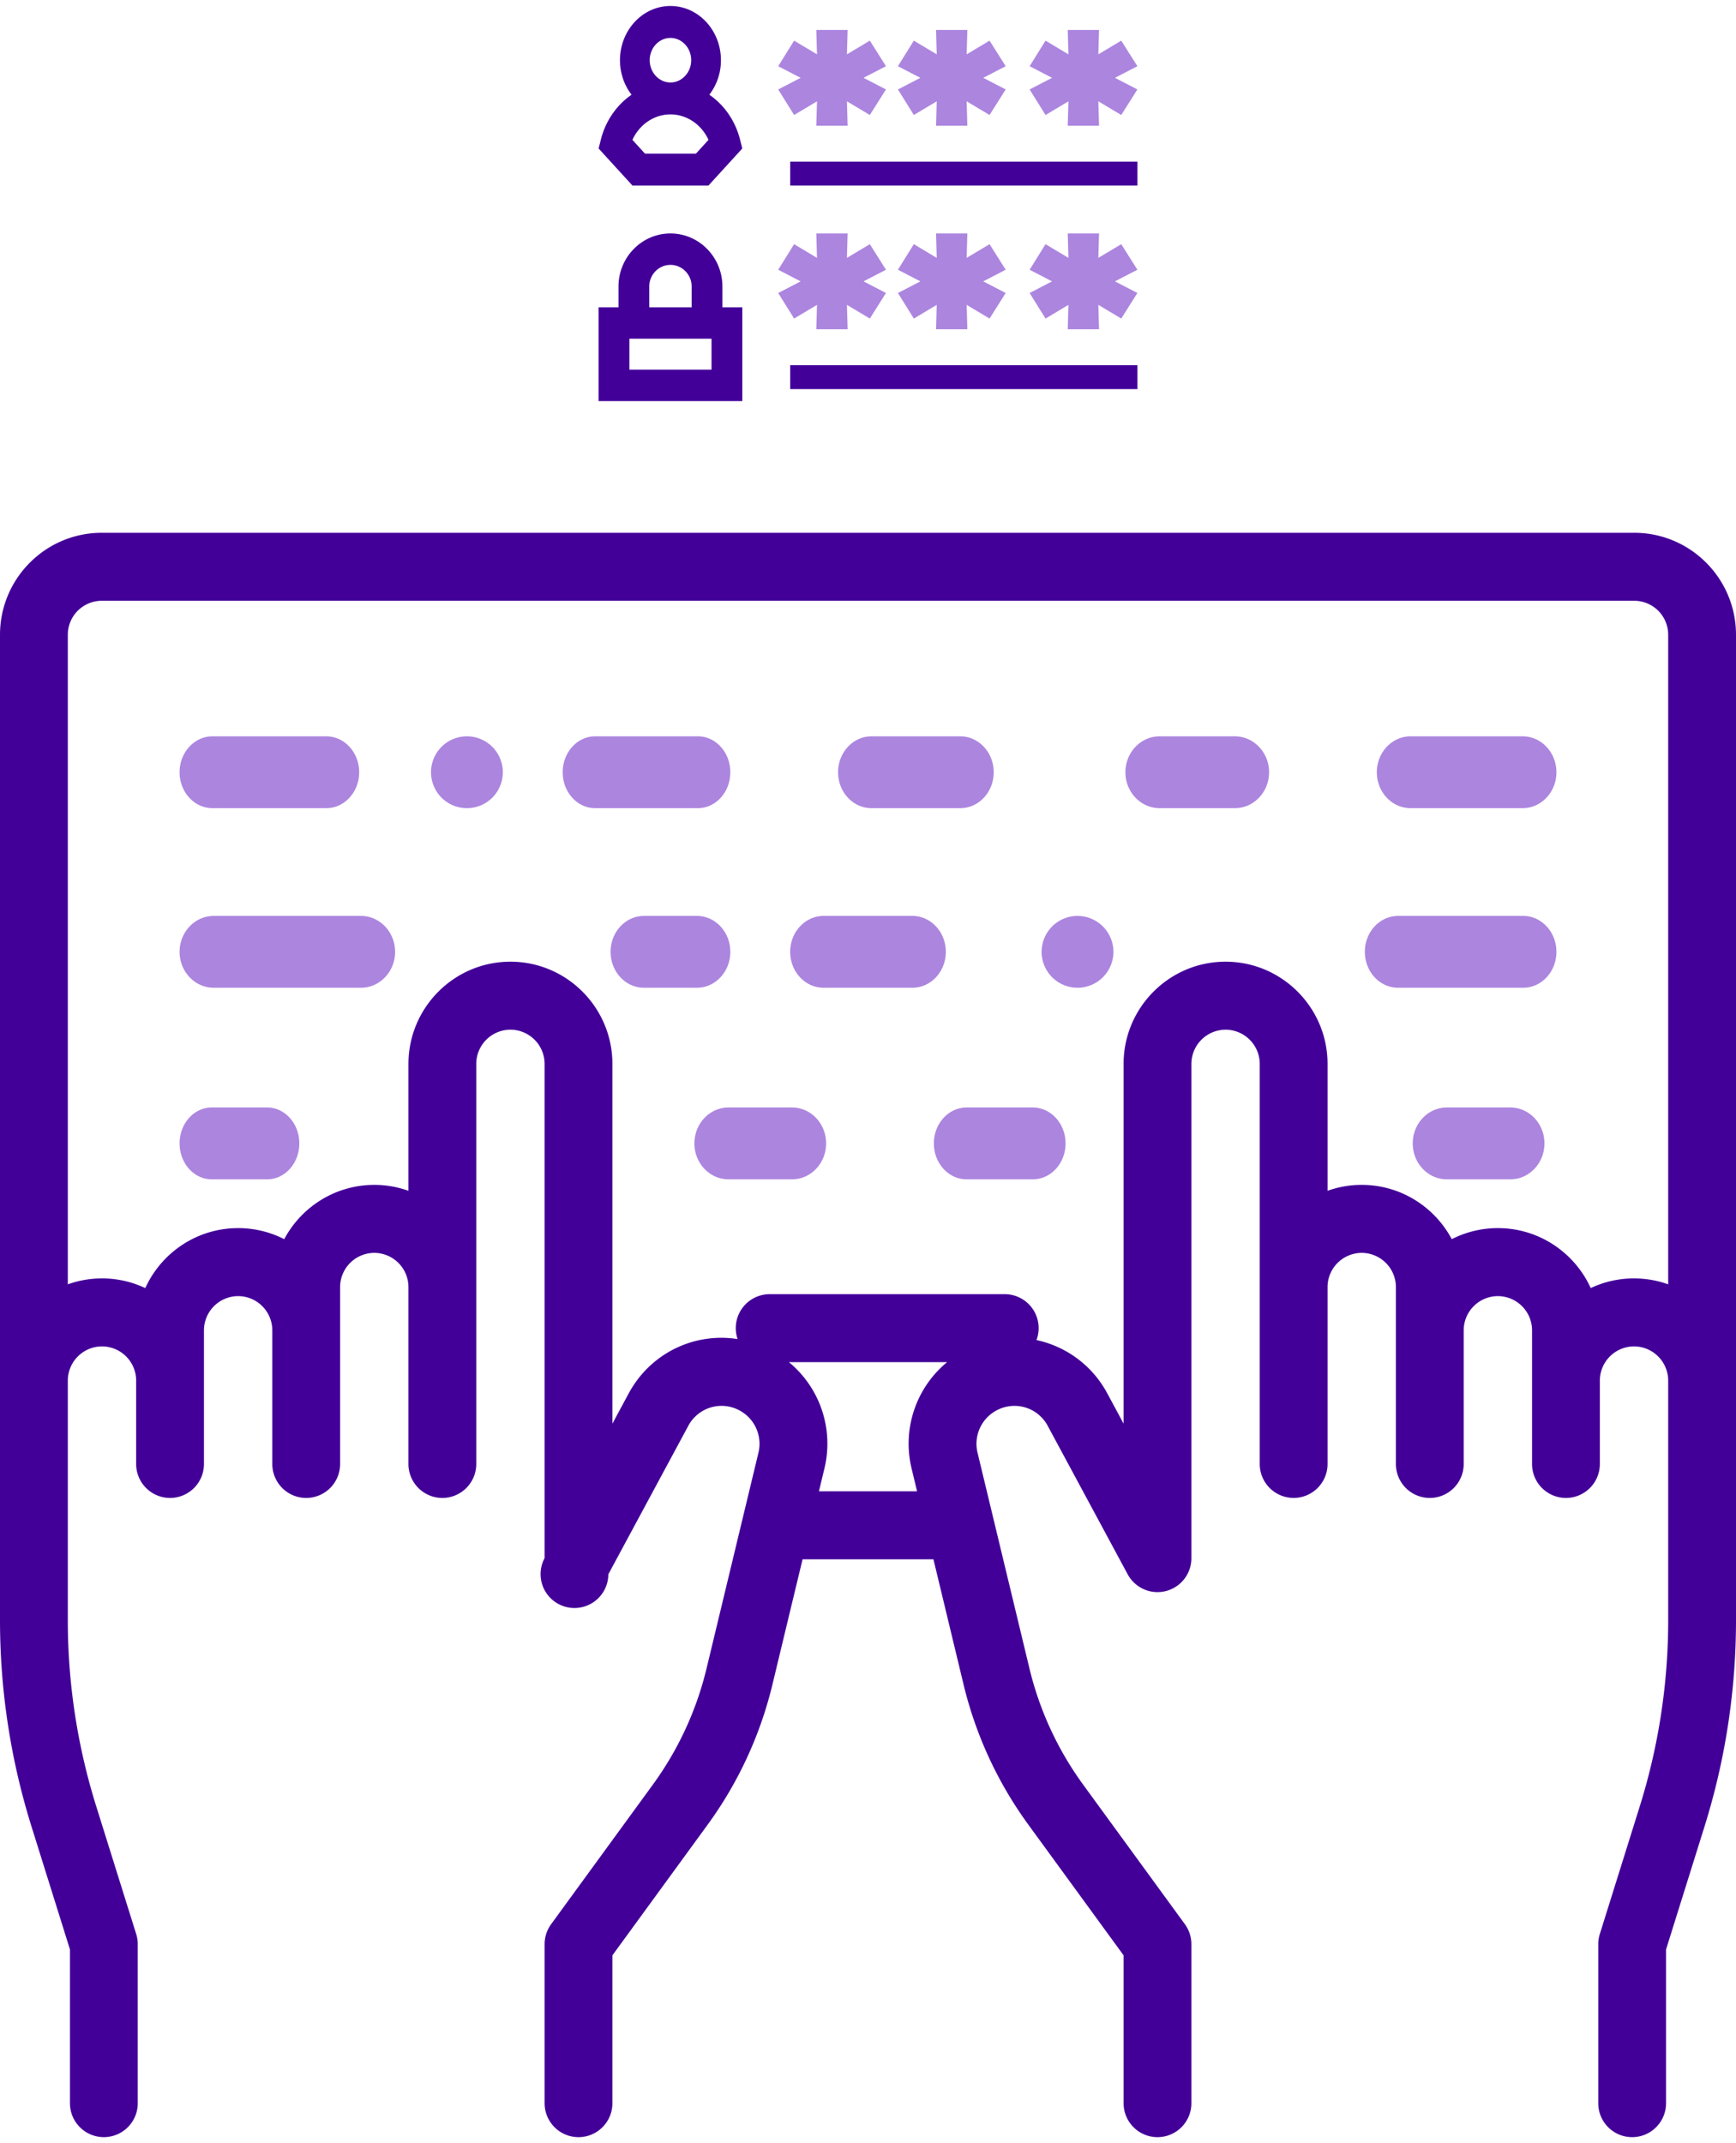 <svg xmlns="http://www.w3.org/2000/svg" width="145" height="179" viewBox="0 0 145 179">
    <g fill="none" fill-rule="nonzero">
        <path fill="#430099" d="M66 30.5h29v2H66z"/>
        <path fill="#AC85DF" d="M74 22.529l-1.347-2.134-1.913 1.143.058-2.038h-2.616l.059 2.038-1.913-1.143L65 22.53l1.874.971-1.874.972 1.328 2.133 1.913-1.143-.059 2.038h2.616l-.058-2.038 1.913 1.143L74 24.472l-1.874-.972zM84 22.529l-1.347-2.134-1.913 1.143.058-2.038h-2.616l.059 2.038-1.913-1.143L75 22.53l1.874.971-1.874.972 1.328 2.133 1.913-1.143-.059 2.038h2.616l-.058-2.038 1.913 1.143L84 24.472l-1.874-.972zM95 22.529l-1.347-2.134-1.913 1.143.058-2.038h-2.616l.059 2.038-1.913-1.143L86 22.53l1.874.971-1.874.972 1.328 2.133 1.913-1.143-.059 2.038h2.616l-.058-2.038 1.913 1.143L95 24.472l-1.874-.972z"/>
        <path fill="#430099" d="M66 13.5h29v2H66z"/>
        <path fill="#AC85DF" d="M74 5.529l-1.347-2.134-1.913 1.143.058-2.038h-2.616l.059 2.038-1.913-1.143L65 5.53l1.874.971L65 7.471l1.328 2.134 1.913-1.143-.059 2.038h2.616l-.058-2.038 1.913 1.143L74 7.47 72.126 6.5zM84 5.529l-1.347-2.134-1.913 1.143.058-2.038h-2.616l.059 2.038-1.913-1.143L75 5.53l1.874.971L75 7.471l1.328 2.134 1.913-1.143-.059 2.038h2.616l-.058-2.038 1.913 1.143L84 7.47 82.126 6.5zM95 5.529l-1.347-2.134-1.913 1.143.058-2.038h-2.616l.059 2.038-1.913-1.143L86 5.53l1.874.971L86 7.471l1.328 2.134 1.913-1.143-.059 2.038h2.616l-.058-2.038 1.913 1.143L95 7.47 93.126 6.5z"/>
        <path fill="#430099" d="M60.34 25.666V23.93c0-2.443-1.947-4.431-4.34-4.431s-4.34 1.988-4.34 4.431v1.735H50V33.5h12v-7.834h-1.66zm-6.11-1.735c0-.996.794-1.807 1.77-1.807s1.77.81 1.77 1.807v1.735h-3.54V23.93zm5.2 6.945h-6.86V28.29h6.86v2.586zM61.815 11.666c-.4-1.59-1.337-2.908-2.567-3.755a4.713 4.713 0 0 0 .968-2.883C60.216 2.53 58.325.5 56 .5s-4.216 2.031-4.216 4.528c0 1.095.363 2.1.968 2.883-1.23.847-2.167 2.165-2.567 3.755l-.185.737 2.828 3.097h6.344L62 12.403l-.185-.737zM56 3.168c.955 0 1.732.834 1.732 1.86 0 1.025-.777 1.86-1.732 1.86s-1.732-.835-1.732-1.86c0-1.026.777-1.86 1.732-1.86zm2.128 9.664h-4.256l-1.05-1.15c.585-1.28 1.811-2.127 3.178-2.127 1.366 0 2.593.847 3.178 2.127l-1.05 1.15z"/>
        <g>
            <path fill="#430099" d="M145 53.017c0-4.696-3.811-8.517-8.496-8.517H8.496C3.811 44.5 0 48.32 0 53.017v62.174l.002.04-.002.083v20.003c0 5.86.887 11.665 2.636 17.256l3.206 10.248v12.84a2.836 2.836 0 0 0 2.832 2.839 2.836 2.836 0 0 0 2.832-2.839v-13.275c0-.288-.044-.574-.13-.85L8.04 150.875a52.044 52.044 0 0 1-2.376-15.557v-20.003a2.86 2.86 0 0 1 2.854-2.86 2.86 2.86 0 0 1 2.854 2.86v6.957a2.836 2.836 0 0 0 2.832 2.84 2.836 2.836 0 0 0 2.832-2.84v-11.157a2.86 2.86 0 0 1 2.854-2.86 2.86 2.86 0 0 1 2.854 2.86v11.157a2.836 2.836 0 0 0 2.832 2.84 2.836 2.836 0 0 0 2.832-2.84v-14.767a2.86 2.86 0 0 1 2.854-2.861 2.86 2.86 0 0 1 2.853 2.86v14.768a2.836 2.836 0 0 0 2.833 2.84 2.836 2.836 0 0 0 2.832-2.84V88.863a2.86 2.86 0 0 1 2.853-2.861 2.861 2.861 0 0 1 2.855 2.86v41.275a2.83 2.83 0 1 0 5.324 1.35l6.677-12.396a3.144 3.144 0 0 1 4.209-1.325 3.162 3.162 0 0 1 1.65 3.575L59.02 139.33a27.31 27.31 0 0 1-4.506 9.748l-8.48 11.634a2.845 2.845 0 0 0-.546 1.675v13.275a2.836 2.836 0 0 0 2.832 2.839 2.836 2.836 0 0 0 2.832-2.839v-12.348l7.935-10.886a32.96 32.96 0 0 0 5.439-11.766l2.508-10.424h10.932l2.508 10.424a32.966 32.966 0 0 0 5.439 11.766l7.935 10.886v12.348a2.836 2.836 0 0 0 2.832 2.839 2.836 2.836 0 0 0 2.832-2.839v-13.275c0-.602-.191-1.189-.545-1.675l-8.481-11.634a27.313 27.313 0 0 1-4.506-9.748l-4.329-17.988a3.162 3.162 0 0 1 1.65-3.575 3.145 3.145 0 0 1 4.21 1.324l6.677 12.396a2.831 2.831 0 0 0 5.324-1.35V88.864a2.86 2.86 0 0 1 2.854-2.861 2.86 2.86 0 0 1 2.854 2.86v33.41a2.836 2.836 0 0 0 2.832 2.838 2.836 2.836 0 0 0 2.832-2.839v-14.768a2.86 2.86 0 0 1 2.854-2.86 2.86 2.86 0 0 1 2.854 2.86v14.768a2.836 2.836 0 0 0 2.832 2.84 2.836 2.836 0 0 0 2.832-2.84v-11.157a2.86 2.86 0 0 1 2.854-2.86 2.861 2.861 0 0 1 2.854 2.86v11.157a2.836 2.836 0 0 0 2.832 2.84 2.836 2.836 0 0 0 2.832-2.84v-6.957a2.86 2.86 0 0 1 2.854-2.86 2.86 2.86 0 0 1 2.854 2.86v20.003c0 5.282-.8 10.517-2.376 15.557l-3.336 10.663c-.086.275-.13.561-.13.85v13.274a2.836 2.836 0 0 0 2.832 2.839 2.836 2.836 0 0 0 2.832-2.839v-12.84l3.206-10.249A57.73 57.73 0 0 0 145 135.316v-20.002l-.002-.082.002-.041V53.017zm-68.855 69.656l.454 1.886h-8.198l.454-1.886a8.821 8.821 0 0 0-2.961-8.903h13.212a8.822 8.822 0 0 0-2.96 8.903zm63.19-15.403a8.458 8.458 0 0 0-2.853-.495 8.45 8.45 0 0 0-3.616.808c-1.343-2.951-4.314-5.008-7.756-5.008a8.449 8.449 0 0 0-3.85.923c-1.434-2.695-4.268-4.534-7.522-4.534-1 0-1.962.174-2.854.493V88.862c0-4.708-3.821-8.539-8.518-8.539-4.697 0-8.518 3.83-8.518 8.54v30.042l-1.354-2.513a8.796 8.796 0 0 0-5.922-4.467 2.836 2.836 0 0 0-2.65-3.833H64.287a2.836 2.836 0 0 0-2.68 3.75c-3.598-.565-7.27 1.15-9.102 4.55l-1.353 2.513V88.863c0-4.709-3.821-8.54-8.518-8.54-4.697 0-8.518 3.831-8.518 8.54v10.595a8.46 8.46 0 0 0-2.854-.493c-3.254 0-6.088 1.839-7.522 4.533a8.449 8.449 0 0 0-3.85-.923c-3.442 0-6.413 2.057-7.756 5.009a8.45 8.45 0 0 0-3.616-.809c-1.001 0-1.962.176-2.854.495V53.017a2.839 2.839 0 0 1 2.832-2.839h128.008a2.839 2.839 0 0 1 2.832 2.839v54.253z"/>
            <path fill="#AC85DF" d="M30.143 76.5H17.857c-1.578 0-2.857 1.343-2.857 3s1.28 3 2.857 3h12.286c1.578 0 2.857-1.343 2.857-3s-1.28-3-2.857-3zM58.21 76.5h-4.42c-1.54 0-2.79 1.343-2.79 3s1.25 3 2.79 3h4.42c1.54 0 2.79-1.343 2.79-3s-1.25-3-2.79-3zM22.317 92.5h-4.634C16.2 92.5 15 93.843 15 95.5s1.201 3 2.683 3h4.634c1.482 0 2.683-1.343 2.683-3s-1.201-3-2.683-3zM66.151 92.5H60.85c-1.573 0-2.849 1.343-2.849 3s1.276 3 2.849 3h5.302c1.573 0 2.849-1.343 2.849-3s-1.276-3-2.849-3zM27.25 61.5h-9.5c-1.519 0-2.75 1.343-2.75 3s1.231 3 2.75 3h9.5c1.519 0 2.75-1.343 2.75-3s-1.231-3-2.75-3zM58.291 61.5h-8.582c-1.496 0-2.709 1.343-2.709 3s1.213 3 2.709 3h8.582c1.496 0 2.709-1.343 2.709-3s-1.213-3-2.709-3zM41.121 62.376A3.014 3.014 0 0 0 39 61.5c-.789 0-1.563.318-2.121.876A3.026 3.026 0 0 0 36 64.498c0 .793.321 1.564.879 2.126A3.02 3.02 0 0 0 39 67.5a3.02 3.02 0 0 0 2.121-.876A3.033 3.033 0 0 0 42 64.498c0-.789-.321-1.563-.879-2.122zM76.204 76.5h-7.408c-1.544 0-2.796 1.343-2.796 3s1.252 3 2.796 3h7.408c1.544 0 2.796-1.343 2.796-3s-1.252-3-2.796-3zM92.12 77.379A3.021 3.021 0 0 0 90 76.5c-.789 0-1.563.32-2.121.879A3.023 3.023 0 0 0 87 79.5c0 .792.32 1.563.879 2.12A3.01 3.01 0 0 0 90 82.5c.789 0 1.563-.318 2.12-.88.559-.557.88-1.331.88-2.12 0-.789-.321-1.563-.88-2.121zM127.224 76.5h-10.448c-1.533 0-2.776 1.343-2.776 3s1.243 3 2.776 3h10.448c1.533 0 2.776-1.343 2.776-3s-1.243-3-2.776-3zM86.261 92.5H80.74c-1.513 0-2.739 1.343-2.739 3s1.226 3 2.739 3h5.522c1.513 0 2.739-1.343 2.739-3s-1.226-3-2.739-3zM126.151 92.5h-5.302c-1.573 0-2.849 1.343-2.849 3s1.276 3 2.849 3h5.302c1.573 0 2.849-1.343 2.849-3s-1.276-3-2.849-3zM80.204 61.5h-7.408c-1.544 0-2.796 1.343-2.796 3s1.252 3 2.796 3h7.408c1.544 0 2.796-1.343 2.796-3s-1.252-3-2.796-3zM127.175 61.5h-9.35c-1.56 0-2.825 1.343-2.825 3s1.265 3 2.825 3h9.35c1.56 0 2.825-1.343 2.825-3s-1.265-3-2.825-3zM103.137 61.5h-6.274c-1.58 0-2.863 1.343-2.863 3s1.282 3 2.863 3h6.274c1.58 0 2.863-1.343 2.863-3s-1.282-3-2.863-3z"/>
        </g>
    </g>
</svg>
